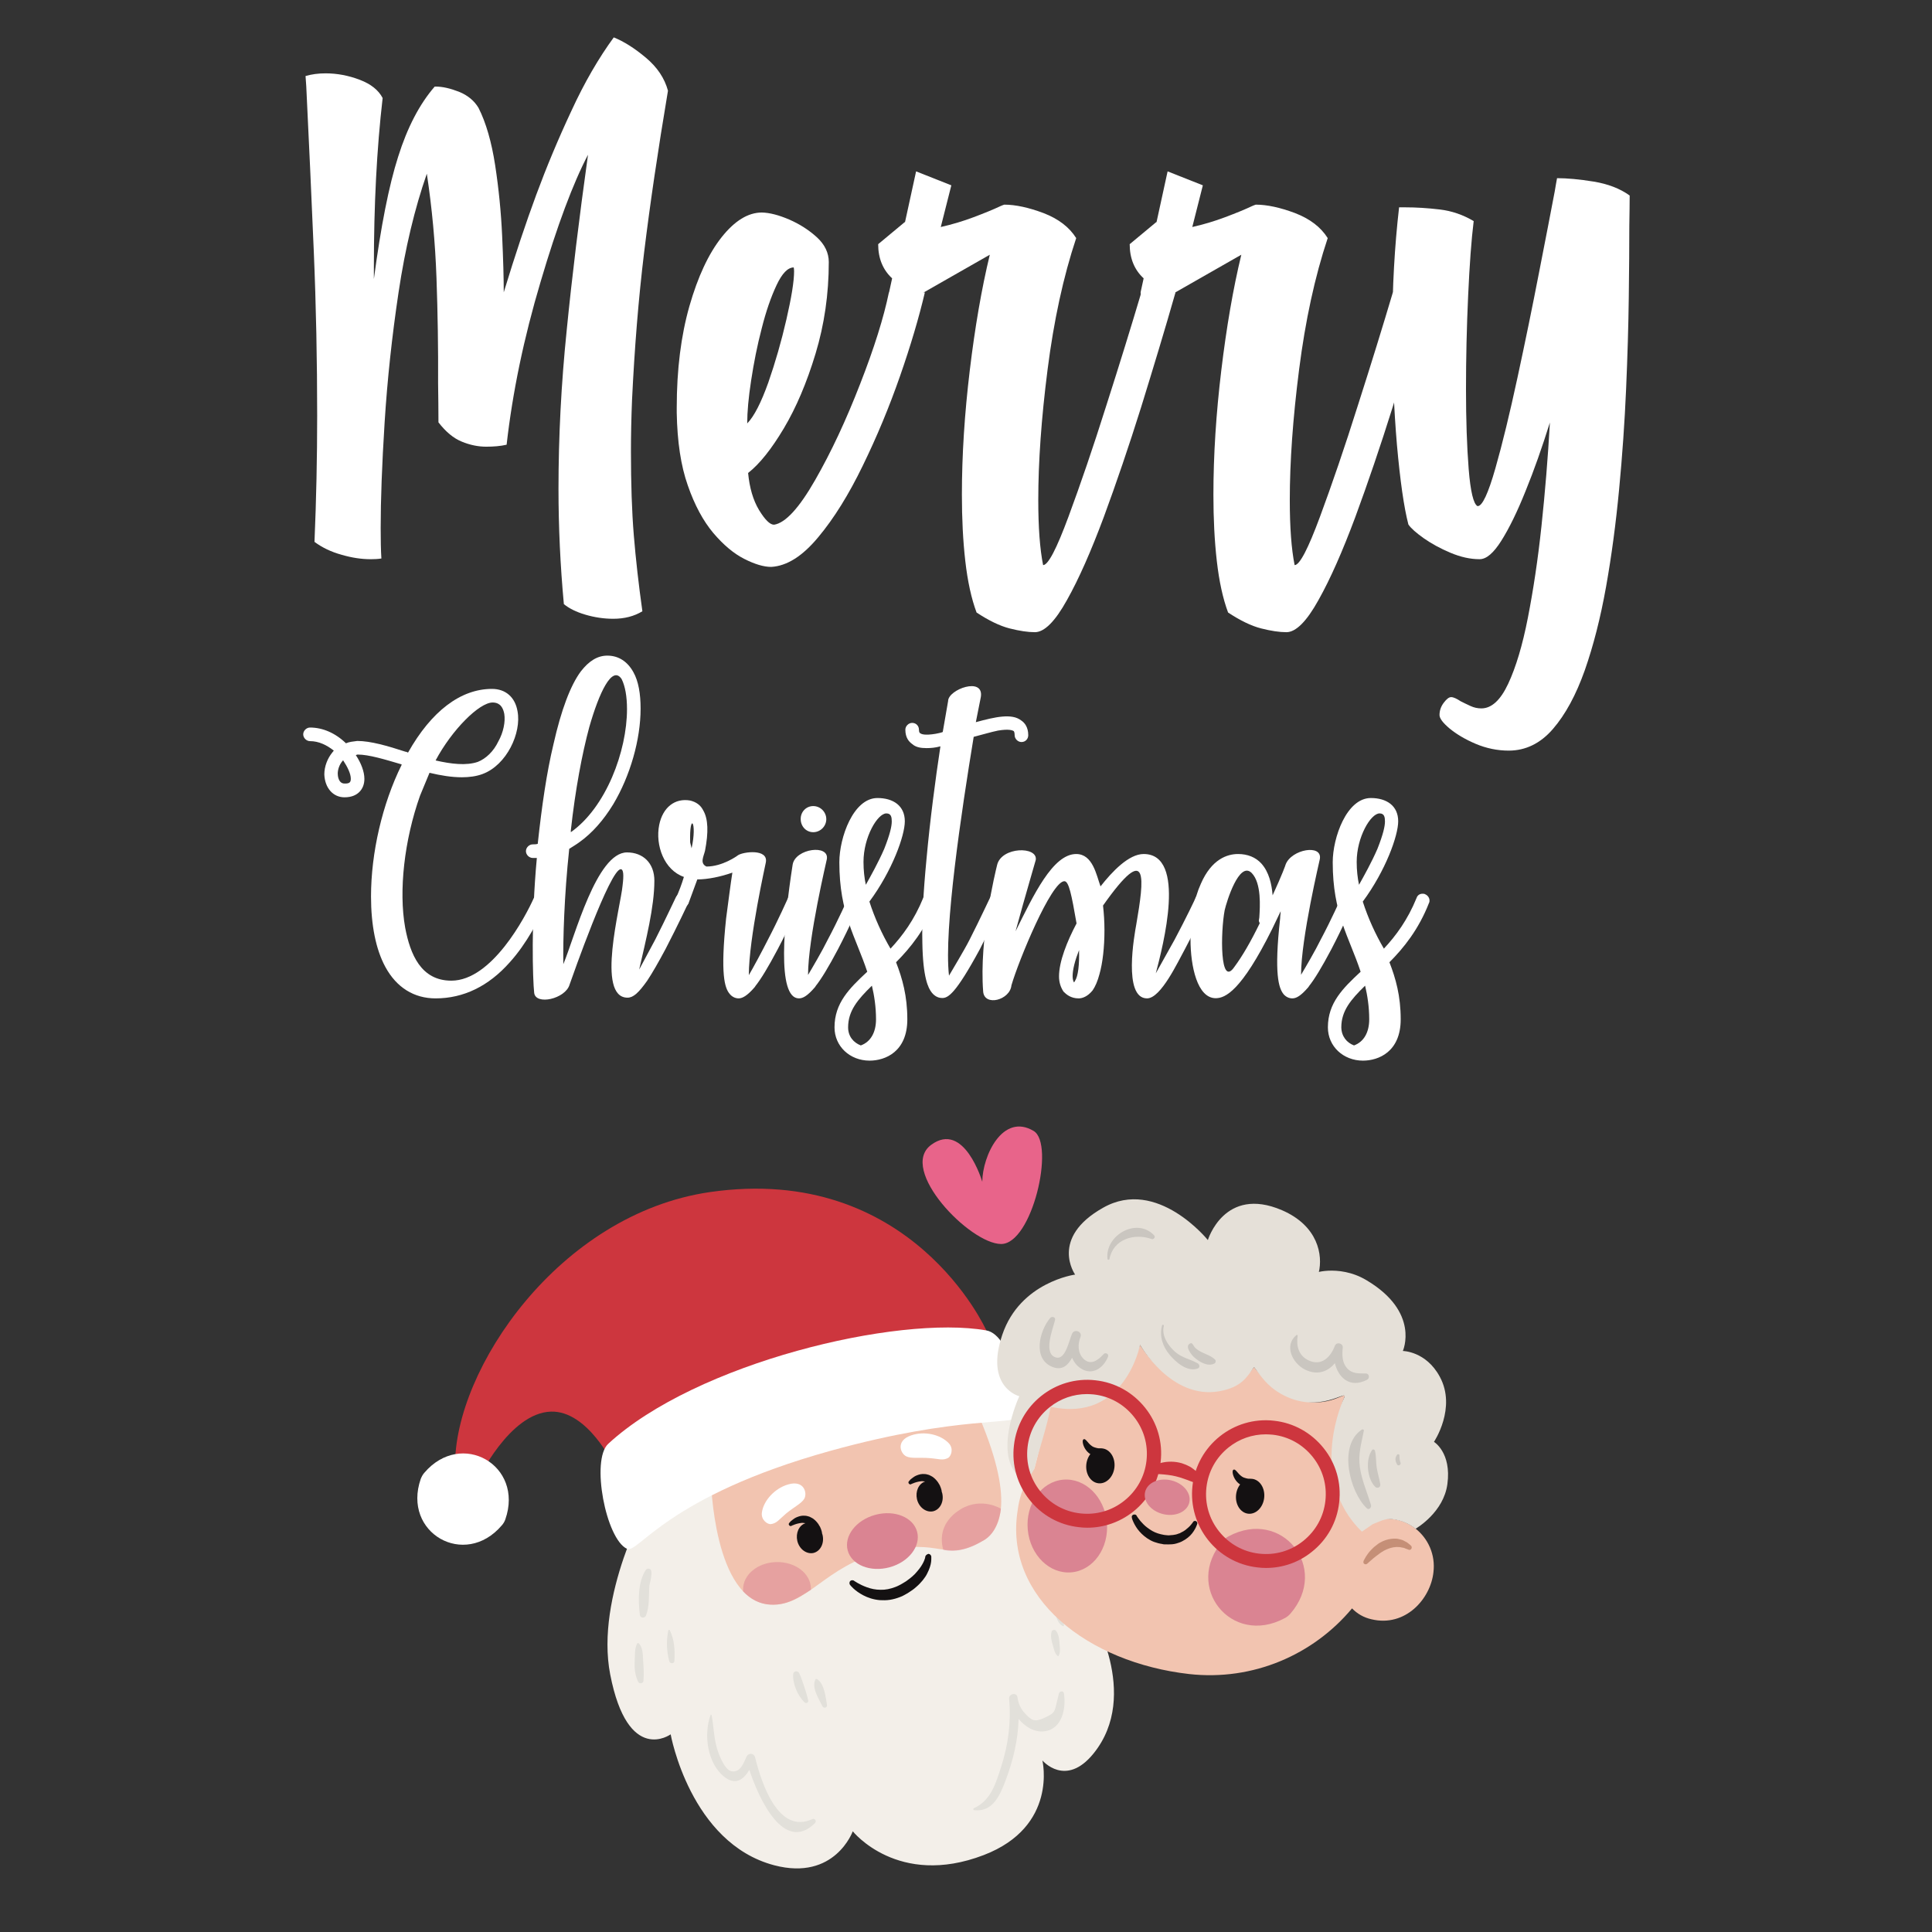 <?xml version="1.0" encoding="utf-8"?>
<!-- Generator: Adobe Illustrator 18.0.0, SVG Export Plug-In . SVG Version: 6.00 Build 0)  -->
<!DOCTYPE svg PUBLIC "-//W3C//DTD SVG 1.1//EN" "http://www.w3.org/Graphics/SVG/1.1/DTD/svg11.dtd">
<svg version="1.1" id="Layer_1" xmlns="http://www.w3.org/2000/svg" xmlns:xlink="http://www.w3.org/1999/xlink" x="0px" y="0px"
	 viewBox="0 0 1080 1080" enable-background="new 0 0 1080 1080" xml:space="preserve">
<rect x="0" y="0" width="1080" height="1080" fill="#333333" stroke="none"/>
<g>
	<path fill="#FFFFFF" d="M343.1,20.9c5.7,2.3,11.7,6.1,18,11.4c6.3,5.3,10.4,11.4,12.3,18.4c-5.7,33.9-10.1,63.9-13.3,90.1
		c-3.2,26.2-5.4,53.8-6.8,83c-0.4,10-0.6,19.5-0.6,28.6c0,17.8,0.5,33.4,1.6,46.8c1.1,13.4,2.7,27.6,4.8,42.5
		c-4.6,2.8-10,4.2-16.3,4.2c-5.3,0-10.5-0.8-15.6-2.3c-5.1-1.5-9.1-3.5-12-5.9c-2-21.6-3-43.1-3-64.5c0-28.9,1.5-58.5,4.6-88.7
		c3-30.2,7-62.9,11.9-98c-8.3,15.8-17.2,39.5-26.5,71c-9.4,31.5-15.7,61.9-19,91.1c-3.5,0.8-7.3,1.1-11.4,1.1c-4.4,0-9-0.9-13.6-2.8
		c-4.7-1.9-9-5.5-13.1-10.8c0-7.2-0.1-14.4-0.2-21.6c0.1-19.7-0.2-39.4-0.9-59.1c-0.7-19.7-2.5-39.1-5.4-58.3
		c-6.8,19.5-12.1,41.6-15.8,66.3c-3.7,24.7-6.3,49-7.8,72.8c-1.5,23.8-2.2,43.4-2.2,58.9c0,6.8,0.1,12.5,0.4,17.1
		c-1.9,0.3-3.9,0.4-5.9,0.4c-5.2,0-10.6-0.8-16.4-2.5c-5.8-1.6-10.8-4-15.1-7.2c1-23.5,1.5-47,1.5-70.5c0-30.7-0.6-61.4-1.9-92.1
		c-1.3-30.7-2.7-61.4-4.2-92.1c-0.1-1.9-0.3-3.8-0.4-5.7c3.4-1,7.1-1.5,11.2-1.5c6.4,0,12.8,1.2,19.1,3.6
		c6.3,2.4,10.5,5.8,12.8,10.2c-3.3,28.4-4.9,59.9-4.9,94.4v6.8c3.9-29.4,8.4-52.3,13.6-68.5c5.1-16.2,11.9-29.3,20.4-39.1h0.6
		c3.8,0,8.1,1,13,2.9c4.9,2,8.5,5,10.9,9c4.2,8.3,7.3,19.1,9.3,32.1c2,13.1,3.3,26.2,3.9,39.4c0.6,13.2,0.9,23.7,0.9,31.6
		c6.4-21,12.5-39.2,18.2-54.6c5.7-15.4,12.2-31,19.6-46.8C326.7,46.1,334.7,32.4,343.1,20.9z"/>
	<path fill="#FFFFFF" d="M496.9,163.5H517c-3.3,14-7.9,29.6-13.9,46.8c-6,17.2-12.9,33.8-20.8,50c-7.8,16.1-16.1,29.5-24.9,40
		c-8.8,10.6-17.5,16.1-26.3,16.6c-4.2,0-9.2-1.5-15.1-4.5c-5.9-3-11.6-7.8-17.3-14.5c-5.6-6.7-10.4-15.5-14.2-26.5
		c-3.9-11-5.9-24.5-6.2-40.6v-2.8c0-21.5,2.4-40.4,7.1-56.9c4.7-16.4,10.7-29.3,18-38.5c7.3-9.2,14.8-13.8,22.5-13.8
		c4.3,0.1,9.4,1.4,15.2,3.9c5.8,2.5,11,5.8,15.5,9.9c4.5,4.1,6.7,8.8,6.7,13.9c0,17.9-2.5,35-7.4,51.2
		c-4.9,16.2-10.8,30.1-17.7,41.7c-6.9,11.6-13.6,20-20,25c0.8,8.3,2.8,15.2,6.1,20.7c3.3,5.4,6.1,8.2,8.3,8.2h0.2
		c6.3-1,14-9.4,22.9-25c9-15.7,17.3-33.5,25.1-53.6C488.7,194.5,494,177.5,496.9,163.5z M417.7,236.7c3.9-4,7.8-11.7,11.8-22.9
		c3.9-11.2,7.3-23,10.1-35.2c2.8-12.2,4.3-21.2,4.3-27c0-0.8-0.1-1.5-0.2-2.1c-3.3,0-6.5,3.3-9.6,9.9c-3.1,6.6-5.9,14.6-8.3,24.2
		c-2.5,9.5-4.4,19.2-5.9,29C418.4,222.3,417.7,230.3,417.7,236.7z"/>
	<path fill="#FFFFFF" d="M512.1,95.8l19.7,7.8l-5.9,23.3c6.2-1.4,12.3-3.2,18.4-5.5c6.1-2.3,11-4.3,14.8-6.1
		c0.9-0.4,1.6-0.7,2.3-0.9c6.3,0,13.6,1.6,21.9,4.7c8.3,3.2,14.4,7.8,18.3,14c-7.2,21.6-12.5,46.1-16,73.5
		c-3.5,27.4-5.2,51.7-5.2,72.9c0,15.3,0.9,27.4,2.7,36.4c2.8,0,7.5-9,14.2-27.1c6.7-18.1,13.8-38.8,21.2-62.3
		c7.5-23.4,14-44.5,19.5-63h19.1c-5.9,20.7-12.4,42.1-19.2,64.1c-6.9,22-13.9,42.5-20.9,61.5c-7.1,19-13.9,34.5-20.6,46.4
		c-6.6,11.9-12.6,17.9-17.9,17.9c-3.9,0-8.6-0.7-14.1-2.1c-5.5-1.4-11.7-4.4-18.5-8.9c-2.9-7.8-5-17.4-6.3-28.8
		c-1.3-11.4-1.9-23.7-1.9-37c0-22.2,1.5-45.4,4.4-69.5c2.9-24.1,6.6-45.7,11.2-64.7l-36.8,21c-1.4,2.4-3.2,4.3-5.5,5.6
		c-2.3,1.3-4.5,2-6.6,2c-1.9,0-3.6-0.6-5-1.8c-1.5-1.2-2.2-3.1-2.4-5.8l1.7-7.8c-5.2-4.8-7.8-11.2-7.8-19.1l14.8-12.3h0.2
		L512.1,95.8z"/>
	<path fill="#FFFFFF" d="M652.7,95.8l19.7,7.8l-5.9,23.3c6.2-1.4,12.3-3.2,18.4-5.5c6.1-2.3,11-4.3,14.8-6.1
		c0.9-0.4,1.6-0.7,2.3-0.9c6.3,0,13.6,1.6,21.9,4.7c8.3,3.2,14.4,7.8,18.3,14c-7.2,21.6-12.5,46.1-16,73.5
		c-3.5,27.4-5.2,51.7-5.2,72.9c0,15.3,0.9,27.4,2.7,36.4c2.8,0,7.5-9,14.2-27.1c6.7-18.1,13.8-38.8,21.2-62.3
		c7.5-23.4,14-44.5,19.5-63h19.1c-5.9,20.7-12.4,42.1-19.2,64.1c-6.9,22-13.9,42.5-20.9,61.5c-7.1,19-13.9,34.5-20.6,46.4
		c-6.6,11.9-12.6,17.9-17.9,17.9c-3.9,0-8.6-0.7-14.1-2.1c-5.5-1.4-11.7-4.4-18.5-8.9c-2.9-7.8-5-17.4-6.3-28.8
		c-1.3-11.4-1.9-23.7-1.9-37c0-22.2,1.5-45.4,4.4-69.5c2.9-24.1,6.6-45.7,11.2-64.7l-36.8,21c-1.4,2.4-3.2,4.3-5.5,5.6
		c-2.3,1.3-4.5,2-6.6,2c-1.9,0-3.6-0.6-5-1.8c-1.5-1.2-2.2-3.1-2.4-5.8l1.7-7.8c-5.2-4.8-7.8-11.2-7.8-19.1l14.8-12.3h0.2
		L652.7,95.8z"/>
	<path fill="#FFFFFF" d="M870.4,99.6c5.6,0,12.4,0.6,20.4,1.9c8,1.3,14.8,3.9,20.2,7.8c0,4.3-0.1,9.9-0.2,16.9
		c0,11-0.1,24.4-0.3,40.1c-0.2,15.7-0.7,32.8-1.5,51.2c-0.8,18.4-2.1,37.1-3.9,56c-1.8,19-4.2,37.1-7.3,54.5
		c-3.1,17.4-7.1,33-11.9,46.7c-4.9,13.8-10.8,24.7-17.8,32.8c-7,8.1-15.3,12.1-24.7,12.1c-6.4,0-12.6-1.3-18.5-3.8
		c-5.9-2.5-10.7-5.4-14.5-8.5c-3.8-3.2-5.7-5.7-5.7-7.6c0-2.5,0.8-4.8,2.4-6.9c1.6-2.1,2.9-3.1,4.1-3.1c1.3,0,3,0.8,5.3,2.3
		c1.8,0.9,3.6,1.8,5.6,2.7c2,0.9,3.9,1.3,6,1.3c5.7,0,10.7-4.6,15-13.8c4.3-9.2,8-21.5,11-36.9c3-15.4,5.6-32.4,7.6-51.3
		c2-18.8,3.6-38.1,4.7-57.8c-4.4,14-8.9,26.8-13.6,38.3c-4.6,11.5-9.1,20.7-13.5,27.7c-4.4,7-8.4,10.4-12.2,10.4
		c-5.2,0-10.6-1.2-16.3-3.6c-5.7-2.4-10.6-5.1-14.9-8.1c-4.2-3-7.1-5.5-8.6-7.7c-2.5-9.6-4.6-24.4-6.4-44.5c-1.7-20-2.6-41.4-2.6-64
		c0-24.1,1.3-47.1,3.8-68.8h3.4c6.1,0,12.5,0.4,19.3,1.2c6.8,0.8,13.1,3,19,6.5c-1.3,10.4-2.3,24.3-3.1,41.7
		c-0.8,17.4-1.2,34.9-1.2,52.3c0,17.1,0.5,31.9,1.5,44.6c1,12.6,2.7,19.5,4.9,20.7h0.2c2.5,0,5.8-7,9.8-21c4-14,8.1-31,12.4-50.9
		c4.3-19.9,8.3-39.4,12-58.5c3.7-19.1,6.7-34.2,8.8-45.5C869.6,104.1,870,101.6,870.4,99.6z"/>
</g>
<g>
	<g>
		<path fill="#F3EFE9" d="M362.5,838.8c0,0-29.9,53.4-21.4,97.2c9.9,50.9,33.8,33.5,33.8,33.5s10.9,60.8,57.9,73.2
			c33.9,8.9,43.9-19,43.9-19s25.2,31.7,73.2,13.3c41.7-16,32.8-52.9,32.8-52.9s13,15.4,28.6-3.9c26.7-33-1.8-79.6-1.8-79.6
			s21.4,0.2,5.2-43.6c-13.3-35.8-59.2-75-59.2-75S417.9,782.2,362.5,838.8z"/>
		<path fill="#F2C4B0" d="M397.4,826.9c0,0,1.3,68.4,33.3,70.1c20.6,1.1,30.2-21.5,62.4-29.5c33.9-8.4,33.8,6.3,56-6
			c10.2-5.6,19-22.6-3.4-73.4C545.8,788,475,773.4,397.4,826.9z"/>
		
			<ellipse transform="matrix(0.965 -0.261 0.261 0.965 -207.793 158.607)" fill="#DA8492" cx="493.4" cy="861.8" rx="20.1" ry="15.2"/>
		<path fill="#FFFFFF" d="M449.6,837.8c1.8-3.2-0.1-10.6-9-8c-7.6,2.2-13.8,9.1-14.7,15.7c-0.6,4.2,3.2,6.7,5,6.5
			c3.4-0.5,4.4-2.4,8.5-5.9C444,842.3,448,840.5,449.6,837.8z"/>
		<path fill="#FFFFFF" d="M506.6,814.1c-3.3-1.6-6-8.7,2.7-11.7c7.5-2.6,16.5-0.5,21.1,4.4c2.9,3.1,1.2,7.3-0.4,8.2
			c-3.1,1.6-5,0.5-10.3,0.1C513.8,814.6,509.5,815.5,506.6,814.1z"/>
		<g>
			<path fill="#CD363E" d="M551.3,743.6c0,0-41.8-93.6-154.6-77.2c-84.2,12.3-142.8,99.2-142.3,153c0.1,12.6,12.6,8.1,12.6,8.1
				s17.7-37.7,41-38.4c20.5-0.6,34.8,29.5,34.8,29.5s39.8-3.7,129.1-30C561.2,762.3,551.3,743.6,551.3,743.6z"/>
			<path fill="#FFFFFF" d="M340,807.1c-9.8,9-1.3,53.3,10.5,58.7c6.3,2.9,22-29.3,113.8-54.8c73-20.2,103.5-13.9,105.8-19.6
				c2.3-5.7-4.3-45.2-18.8-47.7C501.8,735,389.1,761.8,340,807.1z"/>
			<path fill="#FFFFFF" d="M282.5,849.3c10.5-30.2-24.6-50.3-45.3-26c-0.9,1-1.5,2.2-2,3.4c-10.5,30.2,24.6,50.3,45.3,26
				C281.4,851.7,282.1,850.5,282.5,849.3z"/>
		</g>
		<path opacity="0.53" fill="#DB8391" d="M453.3,888c0,0.7,0.1,0,0,0.7c-7,4.4-13.5,8.8-22.6,8.3c-6.2-0.3-11.2-3.1-15.3-7.4
			c0-0.3,0-0.6,0-0.9c-0.2-8.4,8.2-15.3,18.7-15.5C444.6,873,453.2,879.6,453.3,888z"/>
		<path opacity="0.53" fill="#DB8391" d="M559.5,843.4c0,0-1.2,13.8-10.4,18.1c-8.2,5-16,6.3-21.8,4.8c-2.5-8.7,0.6-17.2,10-22.8
			C548.8,836.8,559.5,843.3,559.5,843.4z"/>
		<path fill="#E2E0DA" d="M454.1,1016.9c-19.2,8.8-28.5-20.5-32-34.5c-0.6-2.5-3.7-2.7-4.8-0.4c-1.5,3.2-3.4,9.3-8.6,8.1
			c-4-1-7.4-10.6-8.2-13.8c-1.5-5.7-1.6-11.7-2.7-17.5c-0.1-0.3-0.5-0.3-0.6-0.1c-3.9,10.8-1.9,26.9,7.6,34.5
			c6.4,5.1,10.9,1.5,14.1-3.8c5.5,16.7,19.5,46.6,36.6,29.8C456.7,1018.2,455.6,1016.2,454.1,1016.9z"/>
		<path fill="#E2E0DA" d="M591.9,946.8c-0.3,1.6-0.8,3.1-1.1,4.6c-1.3,5.5-1,6.1-6.8,8.8c-5.6,2.6-7.2,1.8-11.3-2.7
			c-2.2-2.4-3.5-5.4-3.9-8.6c-0.3-3.1-5-2.2-4.7,0.8c1.2,13-0.5,25.8-4.5,38.1c-3,9.3-5.7,18.7-15.2,23c-0.5,0.2-0.4,1.1,0.2,1.1
			c10.4,1.2,14.5-8.5,17.6-16.8c4.2-11.2,6.9-22.5,7.2-34.2c3.7,4.4,8.8,7.6,14.4,6.9c10.1-1.2,12.3-13.2,10.9-21.4
			C594.3,945,592.2,945.3,591.9,946.8z"/>
		<path fill="#E2E0DA" d="M590.3,911.6c-0.6-0.8-2.1-0.5-2.4,0.4c-0.8,2.8-0.1,5.2,0.7,7.9c0.6,2,1,4.7,2.8,5.9
			c0.1,0.1,0.3,0,0.3-0.1c1.2-1.8,0.8-4.5,0.6-6.6C592.1,916.4,592,913.9,590.3,911.6z"/>
		<path fill="#E2E0DA" d="M593.8,897.4c-0.3-1-0.9-1.6-2-1.8c-0.4-0.1-0.8,0-1.2,0.2c-0.6,0.3-1.3,1-1.2,1.8
			c0.1,3.5,1.2,9.6,4.7,11.4c0.3,0.1,0.6,0,0.6-0.3c0.2-1.7,0-3.5-0.2-5.2C594.2,901.5,594.4,899.4,593.8,897.4z"/>
		<path fill="#E2E0DA" d="M572.5,816.9c-1.1-0.9-2.9,0.6-2.1,1.8c2.2,3.7,4.3,7.4,6.3,11.1c1.8,3.3,3.2,6.5,6.1,8.9
			c1.1,0.9,2.7-0.3,2.5-1.6C584.1,830,577.9,821.6,572.5,816.9z"/>
		<path fill="#E2E0DA" d="M589.7,849.7c-0.2-0.1-0.4,0-0.5,0.2c-1.9,2.8,0.5,6.2,2.2,8.4c0.7,0.9,2.1,0.1,2-0.9
			C593.1,854.5,592.5,851,589.7,849.7z"/>
		<path fill="#E2E0DA" d="M363,877c-0.1,0-0.3,0-0.4-0.1c-0.6-0.1-1.3,0.2-1.6,0.7c-4.5,6.9-4.3,17.3-3.3,25.2
			c0.2,1.8,2.8,1.9,3.4,0.3c2.1-5.4,1.5-11.1,1.9-16.8C363.3,884.9,365.5,877.3,363,877z"/>
		<path fill="#E2E0DA" d="M357,918.6c-0.2-0.2-0.5-0.2-0.7,0c-1.7,2.8-1.3,7-1.5,10.3c-0.2,4,0.2,7.5,1.9,11.2c0.7,1.4,2.9,1,3-0.5
			c0.3-3.9,0.1-7.6-0.2-11.6C359.3,924.9,359.4,920.8,357,918.6z"/>
		<path fill="#E2E0DA" d="M374.4,911.3c-0.2-0.4-0.7-0.2-0.8,0.1c-1.2,5.9-1,11.4,0.5,17.2c0.4,1.5,2.8,1.6,2.9-0.1
			C377.3,922.5,377.1,916.8,374.4,911.3z"/>
		<path fill="#E2E0DA" d="M449.5,942.6c-0.9-2.4-1.6-5.1-2.8-7.4c-0.8-1.4-3.1-1.2-3.3,0.6c-0.4,5.4,2.5,12.1,6.3,15.8
			c0.8,0.8,2.3,0.3,2.1-1C451.2,947.9,450.4,945.3,449.5,942.6z"/>
		<path fill="#E2E0DA" d="M456.7,938.6c-0.4-0.2-0.7-0.1-0.9,0.3c-2.3,4.6,2.1,11,4,15c0.7,1.3,2.8,0.7,2.5-0.8
			C461.5,948.7,460.9,941.2,456.7,938.6z"/>
		<path fill="#141112" d="M517.2,870.5c0,0,0,0.2-0.1,0.5c-0.1,0.3-0.3,0.8-0.5,1.4c-0.5,1.2-1.4,2.9-2.8,4.7
			c-0.7,0.9-1.5,1.8-2.4,2.8c-0.9,0.9-2,1.9-3.1,2.7c-1.1,0.9-2.4,1.8-3.7,2.5c-0.8,0.5-1.4,0.8-2,1.1c-0.7,0.3-1.3,0.7-2,0.9
			c-2.8,1.1-5.7,1.7-8.4,1.6c-2.8,0-5.4-0.6-7.6-1.4c-2.2-0.8-4-1.7-5.2-2.4c-1.2-0.7-1.8-1.1-1.8-1.1c-0.6-0.6-1.7-0.6-2.3,0
			c-0.6,0.6-0.6,1.7,0,2.3c0,0,0.6,0.8,1.8,1.9c1.2,1.1,3,2.5,5.5,3.8c2.5,1.3,5.6,2.4,9.3,2.7c1.8,0.1,3.7,0.1,5.6-0.2
			c1.9-0.3,3.7-0.8,5.5-1.5c0.9-0.3,1.7-0.7,2.6-1.2c0.9-0.5,1.8-1,2.4-1.4c1.6-1,3-2,4.3-3.2c1.3-1.1,2.5-2.4,3.5-3.6
			c1-1.3,1.9-2.5,2.5-3.8c1.3-2.5,2-4.8,2.2-6.5c0.1-0.8,0.1-1.5,0.1-2c0-0.5,0-0.8,0-0.8c0-0.9-0.7-1.6-1.6-1.7
			C518,868.9,517.2,869.6,517.2,870.5z"/>
		<path fill="#141112" d="M457.5,852c-0.3-0.5-0.8-1-1.3-1.6c-0.4-0.5-1.1-1-1.7-1.5c-0.7-0.4-1.4-0.8-2.1-1.1
			c-0.8-0.2-1.6-0.5-2.4-0.5c-0.8-0.1-1.6,0-2.3,0.1c-0.7,0.2-1.4,0.3-2,0.6c-0.6,0.2-1.1,0.5-1.6,0.8c-0.9,0.6-1.6,1.2-2.1,1.6
			c-0.4,0.4-0.7,0.8-0.7,0.8c-0.5,0.4-0.5,1.1-0.1,1.5c0.4,0.5,1.1,0.5,1.5,0.1c0,0,0.3-0.1,0.8-0.3c0.5-0.2,1.2-0.5,2-0.7
			c0.4-0.1,0.9-0.2,1.3-0.3c0.5-0.1,0.9-0.1,1.4-0.2c0.5,0,1,0,1.4,0.1c0.2,0,0.4,0,0.6,0.1c-3.6,1.2-5.5,5.5-4.5,9.9
			c1.1,4.6,5.2,7.6,9.1,6.7c3.9-1,6.1-5.5,5-10.1c-0.1-0.3-0.2-0.6-0.3-0.9c0-0.1,0-0.2,0-0.3c0,0-0.1-0.3-0.2-0.9
			c-0.2-0.6-0.4-1.4-0.9-2.4C458.1,853.1,457.8,852.5,457.5,852z"/>
		<path fill="#141112" d="M524.4,828.7c-0.3-0.5-0.8-1-1.3-1.6c-0.4-0.5-1.1-1-1.7-1.5c-0.7-0.4-1.4-0.8-2.1-1.1
			c-0.8-0.2-1.6-0.5-2.4-0.5c-0.8-0.1-1.6,0-2.3,0.1c-0.7,0.2-1.4,0.3-2,0.6c-0.6,0.2-1.1,0.5-1.6,0.8c-0.9,0.6-1.6,1.2-2.1,1.6
			c-0.4,0.4-0.7,0.8-0.7,0.8c-0.5,0.4-0.5,1.1-0.1,1.5c0.4,0.5,1.1,0.5,1.5,0.1c0,0,0.3-0.1,0.8-0.3c0.5-0.2,1.2-0.5,2-0.7
			c0.4-0.1,0.9-0.2,1.3-0.3c0.5-0.1,0.9-0.1,1.4-0.2c0.5,0,1,0,1.4,0.1c0.2,0,0.4,0,0.6,0.1c-3.6,1.2-5.5,5.5-4.5,9.9
			c1.1,4.6,5.2,7.6,9.1,6.7c3.9-1,6.1-5.5,5-10.1c-0.1-0.3-0.2-0.6-0.3-0.9c0-0.1,0-0.2,0-0.3c0,0-0.1-0.3-0.2-0.9
			c-0.2-0.6-0.4-1.4-0.9-2.4C525,829.8,524.8,829.3,524.4,828.7z"/>
	</g>
	<g>
		<g>
			<path fill="#F2C4B0" d="M791.3,854.5C791.3,854.5,791.3,854.5,791.3,854.5c-3.7-2.9-8.2-4.9-13.1-5.4c-4.1-0.5-8,0.1-11.7,1.4
				l0-1c-31.2-30.4-15.1-68.2-15.1-68.2c2.5-5.5-11.5,10.2-33.4-2.4c-7.2-4.2-13-9.4-17-14.7c-3.8,5.2-9.7,9.7-18.3,12
				c-26.6,7.1-45.5-24.5-45.5-24.5s-8,34.5-49.5,32.5c-2.7,7.5-6.6,26.3-9.4,36.5c-0.2,0.6-7.8,9.8-9.4,23.5
				c-7.9,49.1,39.5,85.2,95.8,91.6c35.8,4,69.5-10.8,91.1-36.7c2.8,2.9,6.4,5.1,10.9,6.1c18.9,4.5,33-11.4,34.6-26.3
				C802.5,869.2,798.4,860.1,791.3,854.5z"/>
			<path fill="#E5E0D8" d="M801.6,806c0,0,12.8-19,3.2-36.5c-7.7-14.2-20.6-14.3-20.6-14.3s9.8-21.7-20.4-39.6
				c-15.9-9.5-32.1-3.1-26.6-4.3c2.3-9.5-0.2-26-20.6-34.8c-32.2-13.8-41.4,16.7-41.4,16.7s-28.3-35.2-58.5-18.1
				c-30.3,17-15.7,37.4-15.7,37.4s-30.7,4.1-40.7,33.6c-10,29.5,9.5,34.4,9.5,34.4s-17.2,36.9,3.8,47.7c0,0,4.6-6.7,4.7-7.4
				c2.1-9.4,7.1-23.3,9-34.4c41.6,9.1,50-34.6,50-34.6s17.4,30.8,44.4,25.9c12.6-2.3,15.5-8.2,19.3-13.5c4,5.3,7.4,10.5,14.6,14.7
				c21.8,12.7,38.3-3.1,35.8,2.4c0,0-21.3,44.5,9.9,74.9l6.1-4.2c3.6-1.3,6.7-3.3,10.8-2.8c5,0.6,9.5,2.5,13.1,5.4c0,0,0,0,0,0
				c0.8-0.5,15.7-9.3,17.8-25C811.5,812,801.6,806,801.6,806z"/>
		</g>
		<path fill="#DA8492" d="M721.3,902.1c22.2-25.6-4.6-59.3-34.5-43.3c-1.2,0.6-2.3,1.5-3.2,2.5c-22.2,25.6,4.6,59.3,34.5,43.3
			C719.3,904,720.4,903.1,721.3,902.1z"/>
		
			<ellipse transform="matrix(0.996 -8.997050e-002 8.997050e-002 0.996 -74.324 57.137)" fill="#DA8492" cx="596.6" cy="853" rx="22.2" ry="26"/>
		<g>
			
				<ellipse transform="matrix(0.994 0.112 -0.112 0.994 95.658 -63.733)" fill="#141112" cx="614.9" cy="819.2" rx="7.9" ry="9.8"/>
			<path fill="#141112" d="M618.3,811.3c0.2-1.7-3.5-1.1-6.7-2.3c-3.2-1.2-4.5-5.2-5.9-4.4c-1.4,0.7,0.4,7.6,5.7,9.1
				C616.7,815.1,618.1,812.9,618.3,811.3z"/>
		</g>
		<g>
			
				<ellipse transform="matrix(0.994 0.112 -0.112 0.994 98.076 -73.003)" fill="#141112" cx="698.6" cy="836.2" rx="7.9" ry="9.8"/>
			<path fill="#141112" d="M702.1,828.3c0.2-1.7-3.5-1.1-6.7-2.3c-3.2-1.2-4.5-5.2-5.9-4.4c-1.4,0.7,0.4,7.6,5.7,9.1
				C700.4,832.1,701.9,829.8,702.1,828.3z"/>
		</g>
		<path fill="#141112" d="M635.4,847.3c0,0,0.1,0.2,0.2,0.4c0.2,0.2,0.4,0.6,0.7,1c0.6,0.9,1.6,2.1,2.9,3.4c0.7,0.7,1.4,1.3,2.2,1.9
			c0.8,0.6,1.7,1.2,2.7,1.8c1.9,1.1,4.2,1.8,6.5,2.2l0.7,0.1l1,0.1c0.7,0.1,1.3,0.1,1.8,0c1,0,2.2-0.2,3.2-0.4
			c0.5-0.1,1-0.3,1.5-0.5c0.5-0.1,1-0.3,1.4-0.6c0.9-0.4,1.7-0.9,2.4-1.4c1.4-1.1,2.5-2.1,3.2-3c0.7-0.8,1-1.3,1-1.3
			c0.3-0.7,1.1-1,1.7-0.7c0.7,0.3,1,1.1,0.7,1.7c0,0-0.2,0.8-0.8,2c-0.6,1.1-1.5,2.8-3.1,4.4c-0.8,0.8-1.8,1.6-2.9,2.3
			c-1.1,0.7-2.4,1.4-3.8,1.8c-1.4,0.5-2.8,0.8-4.5,0.8c-0.9,0.1-1.5,0-2.2,0l-1,0c-0.6,0-0.8-0.1-1.2-0.2c-1.5-0.2-3-0.6-4.4-1.1
			c-1.4-0.5-2.7-1.2-3.9-2c-2.4-1.6-4.2-3.5-5.5-5.2c-1.3-1.8-2.1-3.4-2.6-4.6c-0.3-0.6-0.4-1.1-0.5-1.4c-0.1-0.3-0.1-0.5-0.1-0.5
			c-0.2-0.7,0.2-1.4,0.9-1.6C634.5,846.5,635.1,846.7,635.4,847.3L635.4,847.3z"/>
		<g>
			<path fill="#CD363E" d="M607.8,854c-1.6,0-3.1-0.1-4.7-0.3c-11-1.2-20.8-6.7-27.6-15.3s-10-19.4-8.7-30.4
				c2.5-22.6,23-39,45.6-36.4c11,1.2,20.8,6.7,27.7,15.3c6.9,8.6,10,19.4,8.7,30.4l0,0c-1.2,11-6.7,20.8-15.3,27.7
				C626,850.9,617.1,854,607.8,854z M607.6,779.3c-7.5,0-14.8,2.5-20.8,7.3c-7,5.6-11.4,13.5-12.4,22.4c-1,8.9,1.5,17.6,7.1,24.6
				c5.6,7,13.5,11.4,22.4,12.4c8.9,1,17.6-1.5,24.6-7.1c7-5.6,11.4-13.5,12.4-22.4l0,0c1-8.9-1.5-17.6-7.1-24.6
				c-5.6-7-13.5-11.4-22.4-12.4C610.1,779.4,608.9,779.3,607.6,779.3z"/>
			<path fill="#CD363E" d="M707.7,876.5c-1.6,0-3.1-0.1-4.7-0.3c-22.6-2.5-38.9-23-36.4-45.6c2.5-22.6,23-39,45.6-36.4
				c11,1.2,20.8,6.7,27.7,15.3c6.9,8.6,10,19.4,8.7,30.4c-1.2,11-6.7,20.8-15.3,27.6C726,873.4,717,876.5,707.7,876.5z M707.6,801.8
				c-7.5,0-14.8,2.5-20.8,7.3c-7,5.6-11.4,13.5-12.4,22.4c-1,8.9,1.5,17.6,7.1,24.6c5.6,7,13.5,11.4,22.4,12.4
				c8.9,1,17.6-1.5,24.6-7.1c7-5.6,11.4-13.5,12.4-22.4l0,0c1-8.9-1.5-17.6-7.1-24.6c-5.6-7-13.5-11.4-22.4-12.4
				C710.1,801.9,708.8,801.8,707.6,801.8z"/>
			<path fill="#CD363E" d="M643.6,820.2c0,0,0.5-0.3,1.2-0.8c0.8-0.4,1.9-1,3.4-1.4c2.9-0.9,7-1.3,11-0.4c1,0.2,2,0.5,2.9,0.9
				c1,0.3,1.8,0.8,2.7,1.2c0.9,0.4,1.6,1,2.3,1.5c0.7,0.5,1.3,1,1.9,1.6c1.1,1,1.9,2,2.4,2.7c0.5,0.7,0.8,1.1,0.8,1.1
				c0.6,1,0.2,2.3-0.8,2.8c-0.5,0.3-1.1,0.4-1.7,0.2l-0.3-0.1c0,0-0.4-0.1-1.1-0.4c-0.3-0.1-0.8-0.3-1.2-0.5c-0.4-0.2-1-0.4-1.6-0.6
				c-0.6-0.2-1.1-0.5-1.8-0.7c-0.7-0.2-1.3-0.5-2-0.7c-0.7-0.2-1.4-0.5-2.1-0.7c-0.7-0.2-1.4-0.4-2.2-0.6c-1.5-0.4-3-0.6-4.4-0.8
				c-1.5-0.2-2.8-0.3-4.1-0.4c-1.2-0.1-2.3-0.1-3-0.1c-0.7,0-1.1-0.1-1.1,0c-1,0.4-2.2-0.2-2.5-1.2
				C642,821.7,642.5,820.5,643.6,820.2z"/>
		</g>
		
			<ellipse transform="matrix(0.972 0.235 -0.235 0.972 214.814 -129.863)" fill="#DA8492" cx="652.6" cy="836.9" rx="12.7" ry="9.7"/>
		<path fill="#C58F77" d="M762.2,872.7c0,0,0.2-0.5,0.6-1.2c0.4-0.8,1-1.8,1.9-3c0.4-0.6,0.9-1.2,1.5-1.8c0.6-0.6,1.2-1.3,1.9-1.9
			c0.7-0.6,1.5-1.2,2.3-1.8c0.8-0.6,1.8-1,2.7-1.5c1-0.4,2-0.8,3-1c1.1-0.2,2.1-0.4,3.1-0.4c1,0,2,0,2.9,0.3
			c0.9,0.2,1.8,0.4,2.5,0.8c0.7,0.4,1.4,0.7,1.9,1c0.5,0.4,0.9,0.7,1.3,1c0.7,0.6,1,0.9,1,0.9c0.5,0.5,0.5,1.4,0,1.9
			c-0.4,0.4-0.9,0.5-1.4,0.3l-0.2-0.1c0,0-0.4-0.1-1.1-0.4c-0.4-0.1-0.8-0.3-1.2-0.5c-0.5-0.1-1-0.2-1.6-0.3
			c-0.6-0.2-1.2-0.2-1.8-0.2c-0.6-0.1-1.3,0-2,0.1c-0.7,0-1.4,0.3-2.1,0.4c-0.7,0.2-1.4,0.5-2.2,0.8c-0.7,0.4-1.5,0.6-2.1,1.1
			c-0.7,0.4-1.4,0.8-2,1.3c-1.3,0.9-2.5,1.9-3.5,2.7c-1,0.9-1.8,1.6-2.4,2.1c-0.6,0.5-0.9,0.8-0.9,0.8c-0.5,0.5-1.4,0.5-1.9-0.1
			C762.1,873.7,762.1,873.1,762.2,872.7z"/>
		<path fill="#CAC6C0" d="M616.9,757c-3.1,3.4-7.2,6.5-11.2,2.6c-3.3-3.3-3.3-8.2-1.7-12.2c1.2-3-3.3-4.8-4.7-1.9
			c-1.6,3.5-3.6,14.5-8.7,13.4c-8-1.7-1.8-16.6-0.8-21.1c0.3-1.6-1.8-2.1-2.7-1.1c-6.1,7.2-10.1,23.1,1.4,27.5c5.3,2,8.5-1,10.8-5.2
			c1,2.3,2.5,4.4,4.8,5.9c6.5,4.3,12.8-0.2,15.3-6.5C620,756.8,617.9,755.8,616.9,757z"/>
		<path fill="#CAC6C0" d="M669.5,762.1c-4.3-2.4-8.7-3-12.6-6.4c-4-3.6-7.7-9-6.3-14.6c0.1-0.5-0.8-0.8-1-0.2
			c-1.6,6,0.3,11.7,4.2,16.4c3.5,4.2,9.9,9.8,15.7,7.7C671,764.5,670.6,762.7,669.5,762.1z"/>
		<path fill="#CAC6C0" d="M679.3,760.1c-2.2-2.2-5-2.9-7.7-4.3c-1.2-0.6-2.5-1.4-3.5-2.4c-0.7-0.7-1-1.7-1.8-2.4
			c-0.2-0.2-0.6-0.2-0.8-0.1c-3.6,1.4,0.5,6.4,1.9,7.7c2.8,2.5,7.4,5.5,11.3,3.7C679.5,762,679.9,760.8,679.3,760.1z"/>
		<path fill="#CAC6C0" d="M763.6,767.8c-4-0.1-7.8,0.3-10.7-3.1c-2.7-3.1-2.7-7.5-2.3-11.3c0.3-2.5-3.4-3.5-4.4-1.1
			c-2.4,6.4-7.5,11.5-14.6,8.2c-5.6-2.6-7.1-8-6.2-13.8c0.1-0.4-0.4-0.6-0.7-0.4c-7.1,5.9-2.2,15.8,4.8,19.3
			c6.9,3.4,12.8,1.2,16.7-3.6c1.9,8,8.3,14.2,17.8,9.4C765.8,770.7,765.6,767.9,763.6,767.8z"/>
		<path fill="#CAC6C0" d="M766.4,841.3c-2.1-6.9-5.1-13.7-6.2-20.9c-1.1-7.5,0.8-13.4,2.2-20.6c0.1-0.7-0.7-1-1.2-0.6
			c-13.3,8.9-6.7,34.8,2.8,43.9C765.3,844.4,766.8,842.6,766.4,841.3z"/>
		<path fill="#CAC6C0" d="M771.6,829.8c-0.5-3.2-1.5-6.2-2-9.3c-0.5-3.1-0.2-6.4-1-9.5c-0.2-0.7-1.1-1.1-1.6-0.4
			c-3.8,5.3-2.8,16,1.7,20.5C769.7,832.2,771.8,831.6,771.6,829.8z"/>
		<path fill="#CAC6C0" d="M782.9,817.7c-0.5-1.3-0.6-2.8-0.6-4.2c0-0.6-0.9-0.8-1.3-0.3c-1.4,1.8-1.1,3.7,0.1,5.6
			C781.8,819.7,783.3,818.7,782.9,817.7z"/>
		<path fill="#CAC6C0" d="M645.2,690.6c-9.7-10.4-27.7,0-26.1,13.2c0.1,0.6,1,0.5,1.1,0c2.1-11.1,13.8-14.6,23.5-11.2
			C644.8,693.1,646.1,691.6,645.2,690.6z"/>
	</g>
	<path fill="#E8648A" d="M549.1,660.6c0,0-10.1-34.3-28.6-20.6c-18.5,13.7,21.6,55.3,39.1,55.4c17.4,0.1,30.3-56,18.2-63.2
		C560.5,621.9,549.2,646.2,549.1,660.6z"/>
</g>
<g>
	<path fill="#FFFFFF" d="M305.5,505.1c-4.3,8.8-10.8,22.1-20.6,32.9c-11.8,13.3-25.8,20.1-41.4,20.1c-12,0-21.8-6-28.1-17.6
		c-5.3-9.8-8-23.3-8-39.4c0-24.3,6.3-51.7,17.1-73.5v-0.3c-9.5-2.8-18.3-5.5-24.6-5.5c-0.3,0-0.8,0.3-1,0.3c3,4.5,4.8,9.3,4.8,13.3
		c0,3-1,5.5-2.8,7.3c-1.5,1.5-4,3-8.3,3c-6.5,0-11-5.3-11.3-12.8c0-4.5,1.8-9,4.5-12.3l0.8-1c-3.8-3-8.3-5.3-13.3-5.3
		c-2,0-3.8-1.8-3.8-3.8c0-2,1.8-3.8,3.8-3.8c7,0,14.1,3,20.1,8.8c1.8-0.8,4-1,6.3-1.3c7.5,0,17.1,2.8,26.9,6c0.5,0,1,0.3,1.5,0.5
		c13-23.1,29.4-35.6,46.9-35.6c7.8,0,13,4.8,14.3,12.5c2.3,12-6,30.1-19.6,35.1c-3.5,1.3-7.5,1.8-11.5,1.8c-5.8,0-11.8-1-18.1-2.5
		l-5.3,12.8c-8.8,24.8-12,53.2-8.3,73.8c2.8,14.8,8.8,29.6,25.8,29.6c22.6,0,41.4-35.6,46.2-46.4c1-1.8,3.3-2.5,5-1.8
		C305.5,500.8,306.3,503.1,305.5,505.1z M196.1,435.3c0-2.8-1.8-6.5-4.3-10.3c-2.3,2.5-3,5.5-3,7.5c0,1,0.3,5.5,3.8,5.5
		C195.6,438.1,196.1,437.1,196.1,435.3z M275.4,392.7c-7.5,0-22.8,15.3-31.9,32.4c8.8,2,17.1,3,23.6,0.8c4.5-1.8,8.8-5.8,11.5-11.5
		c2.8-5,4-11,3.3-15.3C280.9,393.7,277.9,392.7,275.4,392.7z"/>
	<path fill="#FFFFFF" d="M384.6,505.1c0,0-6,12.8-12.5,25.3c-4,7.5-7.5,13.6-10.3,17.8c-4.8,6.8-7.8,9.5-11,9.5
		c-17.8,0-3.8-51.4-2.8-62.5c0.8-6.3,0.5-9.3-1-9.3c-6,0-26.9,59.7-28.6,64.5c-2.3,8-19.1,11.8-19.8,4.5c-0.8-7.3-1.8-39.9,1.5-75.3
		h-2.3c-2,0-3.8-1.8-3.8-3.8c0-2,1.8-3.8,3.8-3.8c1,0,2,0,2.8-0.3c2.3-21.3,5-39.9,8.8-55.7c4.3-19.1,9.5-32.9,15.3-40.7
		c4.5-5.8,9.3-8.8,14.8-8.8c6.3,0,11.3,3.3,14.6,9.3c2.8,5,4,12,4,20.3c0,17.3-5.8,37.6-15.3,53.5c-5.5,9-11.8,16.1-18.8,21.1
		c-2,1.5-3.8,2.5-5.8,3.8c-2.8,26.3-3.5,50.2-3.3,64.5c6.5-15.6,18.6-62.5,35.6-62.5c9,0,15.3,6,15.3,15.8c0,14.8-4.8,33.4-8.5,49.7
		l9-16.8c6-11.8,11.3-23.3,11.5-23.6c0.8-1.8,3-2.5,4.8-1.8C384.6,500.8,385.3,503.1,384.6,505.1z M329.4,406.5
		c-4,14.8-7.8,34.9-10.3,57.7v1c19.6-13.8,31.4-45.2,31.4-68.8c0-7-1-12.8-3-16.8C342.2,371.6,334.9,387.2,329.4,406.5z"/>
	<path fill="#FFFFFF" d="M447,505.1c0,0-5.5,12.8-12.3,25.6c-5.3,10-9.3,16.6-12.5,20.6c0,0.3-0.3,0.3-0.3,0.5c-4.3,5-7,6.3-9,6.3
		c-2,0-3.8-1-5-2.5c-2.8-3.3-5.3-10.8-2-42.2c1.3-9.8,2.5-19.3,3.5-25.6c-6.5,2.3-13.8,3.8-19.6,3.8l-5,13.6c-0.8,1.3-2,2.3-3.5,2.3
		c-0.5,0-1-0.3-1.5-0.3c-1.8-1-2.8-3-2-5c1.8-4,3.3-8,4.5-12c-11-3.8-16.1-17.6-13.8-29.1c2-9.8,8.8-15.1,17.3-13.6
		c3.3,0.8,5.8,2.5,7.3,5.5c2.8,4.8,3,12.3,1,22.6c-0.8,3.3-3,7,0.8,8.8c9,0,17.3-6,17.6-6.3c3-2,17.1-3.8,15.6,4
		c0,0.3-9.5,42.4-9.5,63c2-3.3,7.8-14.1,10.3-19.1c6.3-12,11.5-23.8,11.5-23.8c0.8-2,3-2.8,5-2C447,500.8,448,503.1,447,505.1z
		 M386.6,474.2c3.3-14.8-1.3-20.6-0.8-3.3C386.1,472,386.6,474.2,386.6,474.2z"/>
	<path fill="#FFFFFF" d="M480.9,505.1c-0.3,0-5.8,12.8-12.5,25.6c-5.3,10-9.3,16.6-12.5,20.6c0,0.3-0.3,0.3-0.3,0.5
		c-4.3,5-6.8,6.3-9,6.3c-12.5,0-8.5-42.7-3.5-74.8c1.5-9,20.6-11.5,19.1-3c0,0.3-10.5,44.2-10.5,64.7c2-3.3,8.3-14.1,10.8-19.3
		c6.3-11.8,11.5-23.6,11.5-23.6c0.8-2,3-2.8,5-2C480.7,500.8,481.7,503.1,480.9,505.1z M454.6,450.6c4,0,7.3,3.3,7.3,7.3
		c0,4-3.3,7.3-7.3,7.3c-4,0-7-3.3-7-7.3C447.5,453.9,450.6,450.6,454.6,450.6z"/>
	<path fill="#FFFFFF" d="M523.3,503.3c0,0.5,0,1-0.3,1.5c-5.8,14.8-14.1,25.1-22.1,33.1c3.5,9,6.3,18.8,6.3,31.9
		c0,18.1-12.3,23.1-21.1,23.1c-11,0-19.6-8-19.6-18.6c0-13.6,8.3-21.8,18.3-31.1c-6.5-19.6-15.6-32.4-15.6-61.2
		c0-13.8,7.8-35.9,21.3-35.9c8.8,0,15.3,4.3,15.3,13c0,8-7,27.6-19.8,44.9c3,9.3,7,18.1,11.8,26.3c6.8-7.3,13.3-16.1,18.3-28.4
		c0.5-1.5,1.8-2.3,3.3-2.3c0.5,0,1,0,1.5,0.3C522.6,500.6,523.3,502.1,523.3,503.3z M481.2,584.4c5.5-2,8.5-7.3,8.5-14.6
		c0-7-1-13.3-2.3-18.8c-8,7.8-13.3,14.1-13.3,23.3C474.1,579.4,477.2,582.9,481.2,584.4z M498.5,459.2c0-2.3-0.3-4.5-3-4.5
		c-5,0-12.8,13.3-12.8,27.1c0,4.8,0.5,9,1.3,12.8c2.8-5,7-12.5,10.3-20.1C497.5,466.4,498.5,461.9,498.5,459.2z"/>
	<path fill="#FFFFFF" d="M574.8,411c0,2-1.5,3.8-3.8,3.8c-2,0-3.8-1.8-3.8-3.8c0-1.8-0.5-2.3-0.5-2.3c-0.8-0.5-2.8-1.3-8.8-0.3
		c-4,0.8-8.8,2.3-13.6,3.5c-6.8,41.4-16.8,107.7-13.8,133.5c2-3.5,8.3-13.8,11.5-20.1c6-11.8,11.3-23.3,11.5-23.6
		c0.8-1.8,3-2.5,5-1.8c1.8,1,2.5,3,1.8,5c0,0-6,12.8-12.5,25.6c-13.6,25.1-17.8,27.4-21.1,27.4c-1.5,0-3.8-0.5-5.8-3
		c-2-2.5-5-8.3-5.3-28.1c-0.3-12,0.5-27.6,2.3-46.4c2-22.1,5-44.7,7.8-63.2c-2.8,0.8-5.5,1-7.8,1c-3.3,0-6-0.5-8-2.3
		c-1.8-1.3-3.8-3.5-3.8-8c0-2,1.8-3.8,3.8-3.8c2.3,0,3.8,1.8,3.8,3.8c0,1.5,0.5,2,0.8,2c0.5,0.5,2.5,1.3,8.5,0.3
		c1.3-0.3,2.8-0.5,4-1l3-17.3c0-6.5,20.1-13.8,18.3-2.3l-2.8,14.1c11-3,20.1-5,25.3-1C572.8,404,574.8,406.5,574.8,411z"/>
	<path fill="#FFFFFF" d="M675.1,505.1c0,0.3-6,12.8-12.8,25.6c-3.8,6.8-13.3,27.4-21.1,27.4c-13.6,0-7-35.9-6-41.4
		c4.3-25.1,7.3-47.2-18.6-10.5c0.5,4.5,0.8,9,0.8,13.8c0,9.5-1,18.3-2.8,24.6c-1,3.8-2.3,6.8-3.8,9c-2.8,3.5-5.8,4.5-7.8,4.5
		c-4.5,0-7-2.3-8.5-3.8c-1.5-2.3-2.5-5-2.5-8.5c0-8.3,4.5-19.6,9.8-29.6c-2.8-16.1-4.3-23.6-6.8-23.6c-7.3,0-25.6,44.4-29.6,58.2
		c-0.8,8.3-15.1,12-15.8,3.5c-2.3-29.6,6.8-66.7,7.8-70.8c2.5-10.3,22.8-10.5,21.6-2.8c0,0.3-5.5,18.6-11.3,39.9
		c10-20.1,20.8-43.2,33.9-43.2c9.3,0,11.3,11.8,13.6,18.1c6.5-8.3,15.8-18.1,24.1-18.1c24.3,0,10.8,51.4,6.8,66.7l10.5-18.8
		c6.3-11.8,11.8-23.3,11.8-23.6c0.8-1.8,3-2.5,5-1.8C675.1,501.1,675.9,503.3,675.1,505.1z M599.6,545.7c0,1.5,0.3,2.8,0.8,3.5
		l0.5-0.8c1.8-2.8,2.5-9,2.3-17.3C600.9,537,599.6,542,599.6,545.7z"/>
	<path fill="#FFFFFF" d="M756.7,505.1c-0.3,0-5.8,12.8-12.5,25.6c-5.3,10-9.3,16.6-12.5,20.6c0,0.3-0.3,0.3-0.3,0.5
		c-4.3,5-6.8,6.3-9,6.3c-2,0-3.8-1-5-2.5c-2.5-3.3-5.3-10.8-1.8-42.2c0-1.3,0.3-2.8,0.3-4l-4.8,10C693.9,554,684.9,558,679.6,558
		c-10.3,0-14.1-17.8-14.1-32.9c0-11.8,2-22.8,5.8-31.1c6-13.8,14.8-16.6,20.8-16.6c5.3,0,9.8,1.8,13,5.3c4.3,4.8,5.8,11.5,6.3,17.8
		c5.3-11.5,7.3-17.1,7.3-17.3c3.3-8.5,20.6-11.5,19.1-3c0,0.3-10.5,44.2-10.5,64.7c2-3.3,8.3-14.1,10.8-19.3
		c6.3-11.8,11.5-23.6,11.5-23.6c0.8-2,3-2.8,5-2C756.4,500.8,757.4,503.1,756.7,505.1z M703.7,514.6c0-0.5,0.3-1.3,0.3-2.3
		c0.3-5,1.3-18.6-4.3-24.3c-7-7-14.1,16.3-15.1,20.8c-2.3,12-2.8,43.9,5.5,31.6c4.3-5.8,9-13.8,14.1-24.3
		C704,515.6,703.7,515.1,703.7,514.6z"/>
	<path fill="#FFFFFF" d="M799.1,503.3c0,0.5,0,1-0.3,1.5c-5.8,14.8-14.1,25.1-22.1,33.1c3.5,9,6.3,18.8,6.3,31.9
		c0,18.1-12.3,23.1-21.1,23.1c-11,0-19.6-8-19.6-18.6c0-13.6,8.3-21.8,18.3-31.1c-6.5-19.6-15.6-32.4-15.6-61.2
		c0-13.8,7.8-35.9,21.3-35.9c8.8,0,15.3,4.3,15.3,13c0,8-7,27.6-19.8,44.9c3,9.3,7,18.1,11.8,26.3c6.8-7.3,13.3-16.1,18.3-28.4
		c0.5-1.5,1.8-2.3,3.3-2.3c0.5,0,1,0,1.5,0.3C798.3,500.6,799.1,502.1,799.1,503.3z M756.9,584.4c5.5-2,8.5-7.3,8.5-14.6
		c0-7-1-13.3-2.3-18.8c-8,7.8-13.3,14.1-13.3,23.3C749.9,579.4,752.9,582.9,756.9,584.4z M774.2,459.2c0-2.3-0.3-4.5-3-4.5
		c-5,0-12.8,13.3-12.8,27.1c0,4.8,0.5,9,1.3,12.8c2.8-5,7-12.5,10.3-20.1C773.2,466.4,774.2,461.9,774.2,459.2z"/>
</g>
</svg>
